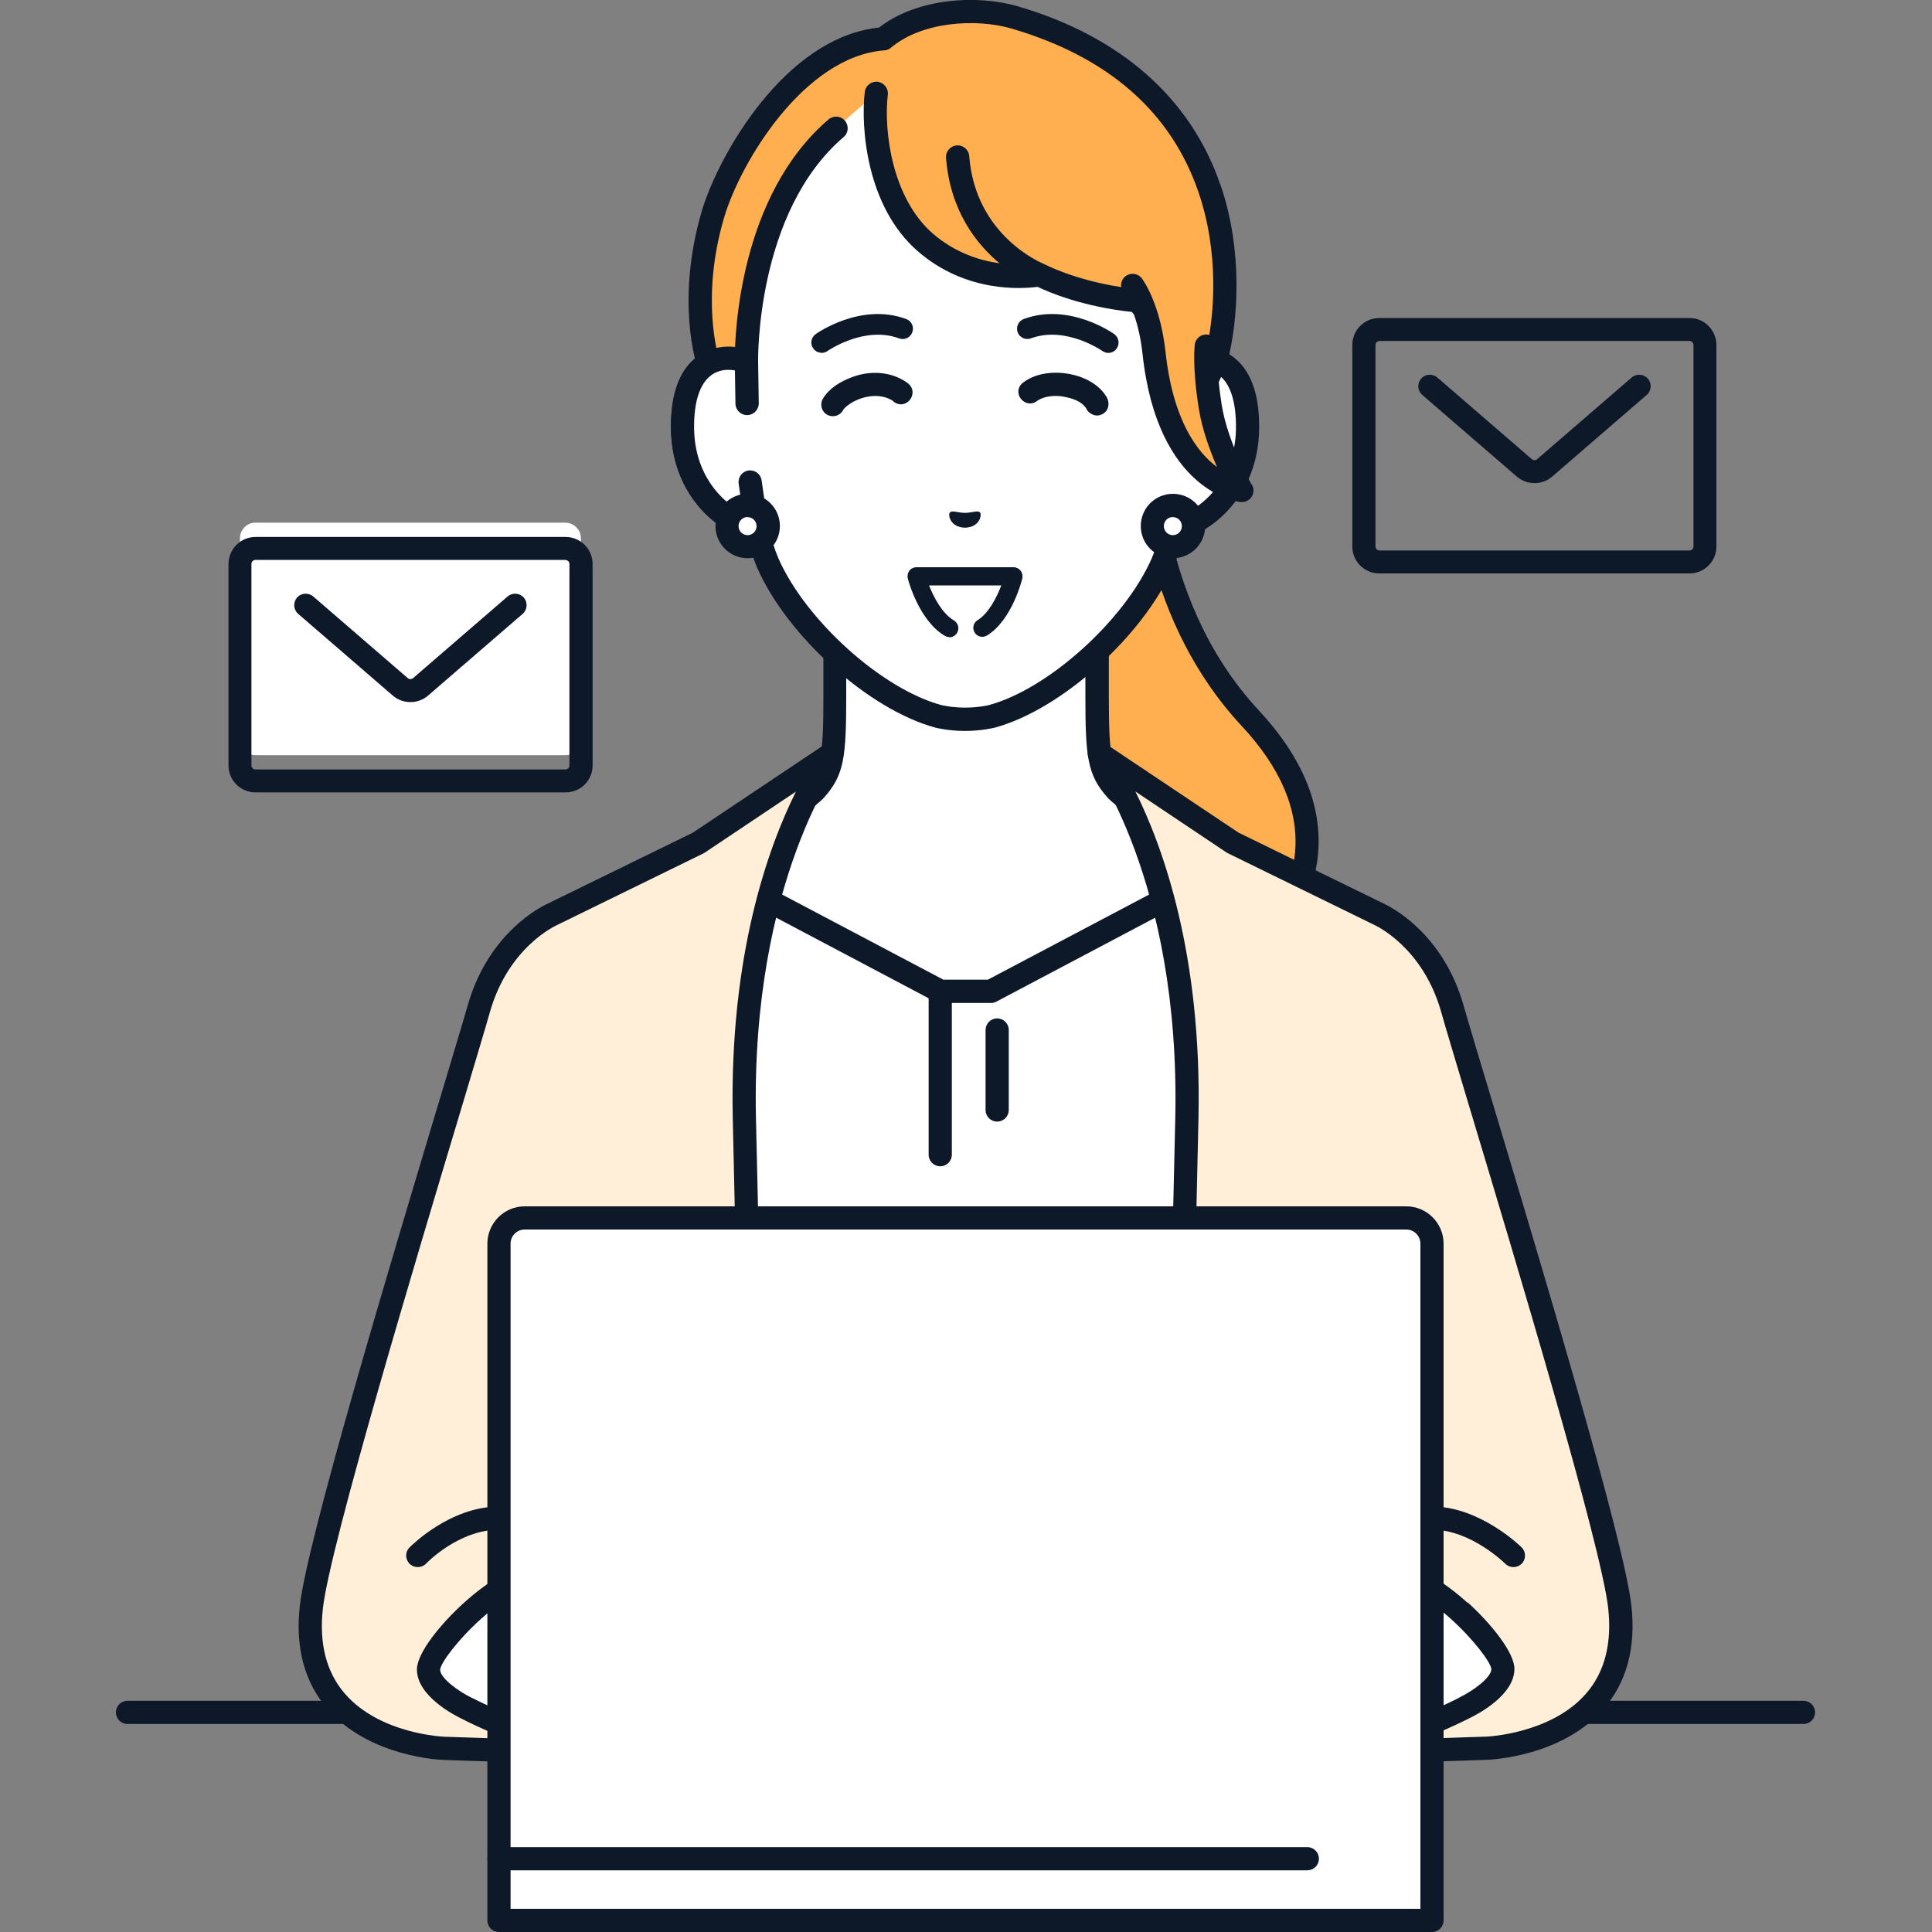 <svg width="150" height="150" viewBox="0 0 150 150" fill="none" xmlns="http://www.w3.org/2000/svg">
<rect x="0" y="0" width="150" height="150" fill="#808080" stroke="none"/>
<g clip-path="url(#clip0_1389_5222)">
<path d="M83.47 33.42L84.52 76.53C84.52 76.53 93.1 77.23 96.82 74.43C99.65 72.29 105.6 64.9 97.07 55.75C88.39 46.43 89.12 33.43 89.12 33.43H83.47V33.42Z" fill="#FFAF50"/>
<path d="M86.9 77.51C85.52 77.51 84.56 77.44 84.44 77.43C83.94 77.39 83.58 76.95 83.62 76.46C83.66 75.96 84.1 75.59 84.59 75.64C84.67 75.64 92.88 76.28 96.28 73.72C98.06 72.38 100.25 69.59 100.55 66.15C100.83 62.91 99.44 59.62 96.41 56.37C88.84 48.24 88.2 37.57 88.2 34.33H83.47C82.97 34.33 82.57 33.93 82.57 33.43C82.57 32.93 82.97 32.53 83.47 32.53H89.12C89.37 32.53 89.6 32.63 89.77 32.81C89.94 32.99 90.03 33.23 90.01 33.48C90.01 33.61 89.42 46.22 97.72 55.14C101.11 58.78 102.67 62.54 102.33 66.31C101.98 70.34 99.42 73.59 97.35 75.16C94.67 77.18 89.82 77.52 86.89 77.52L86.9 77.51Z" fill="#0D1828"/>
<path d="M74.96 50.89L64.77 44.88V54.12C64.77 58.8 64.58 59.84 63.3 61.28C62.02 62.72 51.88 69.1 51.88 69.1L66.67 84.08H83.26L98.05 69.1C98.05 69.1 87.91 62.73 86.63 61.28C85.35 59.84 85.16 58.79 85.16 54.12V44.88L74.97 50.89H74.96Z" fill="white"/>
<path d="M83.26 84.99C83.03 84.99 82.8 84.9 82.63 84.73C82.28 84.38 82.27 83.81 82.63 83.46L96.64 69.28C93.98 67.59 87.1 63.17 85.97 61.9C84.44 60.17 84.27 58.8 84.27 54.14V46.48L75.44 51.69C75.16 51.86 74.81 51.86 74.53 51.69L65.7 46.48V54.14C65.7 58.8 65.53 60.17 64 61.9C62.87 63.18 55.99 67.6 53.33 69.28L67.34 83.46C67.69 83.81 67.69 84.38 67.34 84.73C66.99 85.08 66.42 85.08 66.07 84.73L51.28 69.75C51.09 69.56 50.99 69.28 51.03 69.01C51.06 68.74 51.21 68.5 51.45 68.35C55.33 65.91 61.81 61.68 62.68 60.7C63.71 59.54 63.93 58.85 63.93 54.13V44.89C63.93 44.57 64.1 44.27 64.38 44.11C64.66 43.95 65.01 43.95 65.28 44.11L75.01 49.85L84.74 44.11C85.02 43.95 85.36 43.94 85.64 44.11C85.92 44.27 86.09 44.57 86.09 44.89V54.13C86.09 58.85 86.31 59.54 87.34 60.7C88.21 61.68 94.69 65.92 98.57 68.35C98.8 68.5 98.95 68.74 98.99 69.01C99.02 69.28 98.93 69.55 98.74 69.75L83.95 84.73C83.77 84.91 83.54 85 83.31 85L83.26 84.99Z" fill="#0D1828"/>
<path d="M91.88 28.07V19.34C91.88 16.82 91.25 14.34 90.04 12.14C87.73 7.93 83.05 2.02 74.99 1.98H74.85C66.79 2.01 62.11 7.92 59.8 12.14C58.59 14.35 57.96 16.83 57.96 19.34V28.07C56.08 27.36 52.91 27.82 53 33.32C53.08 38.19 56.61 40.8 58.78 41.07C59 42 59.27 42.91 59.62 43.72C61.86 48.81 67.95 54.28 72.85 55.61C72.85 55.61 73.72 55.84 74.93 55.84C76.14 55.84 77.01 55.61 77.01 55.61C81.91 54.28 88 48.8 90.24 43.72C90.59 42.91 90.86 42 91.08 41.07C93.24 40.8 96.78 38.19 96.86 33.32C96.95 27.82 93.78 27.36 91.9 28.07H91.88Z" fill="white"/>
<path d="M74.92 56.75C73.61 56.75 72.65 56.5 72.61 56.49C67.46 55.09 61.14 49.42 58.79 44.09C58.51 43.43 58.26 42.68 58.04 41.85C55.49 41.17 52.18 38.27 52.1 33.34C52.06 30.58 52.77 28.65 54.23 27.63C55.03 27.07 56.04 26.83 57.07 26.94V19.35C57.07 16.68 57.74 14.04 59.02 11.71C61.19 7.76 66.13 1.13 74.86 1.09C74.88 1.09 74.91 1.09 74.93 1.09C74.95 1.09 74.98 1.09 75 1.09C83.73 1.13 88.67 7.76 90.84 11.71C92.12 14.04 92.79 16.68 92.79 19.35V26.94C93.82 26.83 94.82 27.07 95.63 27.63C97.09 28.65 97.8 30.57 97.76 33.34C97.68 38.27 94.37 41.17 91.82 41.85C91.6 42.68 91.35 43.43 91.07 44.08C88.72 49.42 82.39 55.09 77.25 56.49C77.2 56.5 76.24 56.75 74.93 56.75H74.92ZM56.55 28.71C56.14 28.71 55.68 28.8 55.25 29.1C54.33 29.75 53.86 31.2 53.89 33.3C53.96 37.73 57.17 39.96 58.88 40.17C59.25 40.22 59.56 40.49 59.65 40.86C59.87 41.82 60.14 42.66 60.44 43.36C62.56 48.17 68.46 53.49 73.08 54.74C73.08 54.74 73.86 54.94 74.93 54.94C76 54.94 76.78 54.74 76.79 54.74C81.39 53.49 87.3 48.17 89.42 43.35C89.72 42.66 89.98 41.82 90.2 40.86C90.29 40.49 90.59 40.22 90.97 40.17C92.67 39.96 95.89 37.72 95.96 33.3C95.99 31.2 95.52 29.74 94.6 29.1C93.66 28.44 92.54 28.79 92.22 28.91C91.94 29.02 91.63 28.98 91.39 28.81C91.15 28.64 91 28.36 91 28.07V19.34C91 16.97 90.4 14.63 89.27 12.57C86.85 8.17 82.42 2.91 75 2.88C74.98 2.88 74.96 2.88 74.93 2.88C74.91 2.88 74.89 2.88 74.86 2.88C67.45 2.91 63.01 8.17 60.59 12.57C59.46 14.63 58.86 16.97 58.86 19.34V28.07C58.86 28.37 58.71 28.64 58.47 28.81C58.23 28.98 57.92 29.02 57.64 28.91C57.46 28.84 57.05 28.71 56.56 28.71H56.55Z" fill="#0D1828"/>
<path d="M93.96 31.56C93.84 30.77 93.75 30.09 93.7 29.5L94.39 27.99C95.82 22.59 96.85 6.66 78.8 1.36C75.88 0.5 71.31 0.72 68.6 3.01C61.59 3.53 56.53 12.63 55.35 16.64C53.35 23.42 54.99 28.2 54.99 28.2L56.11 31.27L57.96 28.05C57.96 28.05 57.71 16.12 64.92 9.95L68.03 7.22C67.73 9.8 68.17 15.6 71.83 18.79C75.85 22.29 80.7 21.31 80.7 21.31C80.7 21.31 83.64 22.9 88.31 23.34C88.35 23.35 88.55 23.6 88.84 23.97C89.14 24.81 89.44 25.94 89.6 27.39C90.7 37.46 96.41 38.07 96.41 38.07C96.41 38.07 94.47 34.73 93.97 31.55L93.96 31.56Z" fill="#FFAF50"/>
<path d="M94.75 14.35C92.45 7.63 87.02 2.84 79.06 0.5C75.88 -0.44 71.2 -0.16 68.25 2.14C60.88 2.91 55.72 12.2 54.49 16.38C52.44 23.35 54.07 28.28 54.14 28.51L55.26 31.58C55.38 31.91 55.68 32.14 56.03 32.17C56.38 32.2 56.71 32.02 56.89 31.72L58.74 28.5C58.82 28.36 58.86 28.2 58.86 28.03C58.86 27.91 58.69 16.46 65.5 10.64C65.88 10.32 65.92 9.75 65.6 9.37C65.28 8.99 64.71 8.95 64.33 9.27C57.39 15.21 57.06 25.97 57.05 27.81L56.29 29.14L55.84 27.9C55.77 27.69 54.37 23.16 56.22 16.89C57.49 12.59 62.44 4.37 68.67 3.91C68.86 3.9 69.04 3.82 69.18 3.7C71.6 1.66 75.81 1.42 78.55 2.22C86.04 4.42 90.92 8.69 93.05 14.92C94.65 19.58 94.35 24.55 93.54 27.68L93.34 28.13C93.61 29.07 93.91 29.96 94.06 30.89L95.22 28.37C95.22 28.37 95.26 28.27 95.27 28.23C96.16 24.85 96.5 19.44 94.76 14.35H94.75Z" fill="#0D1828"/>
<path d="M97.18 37.63C97.18 37.63 95.32 34.4 94.85 31.42C94.38 28.44 94.54 27 94.55 26.99C94.61 26.5 94.27 26.04 93.77 25.98C93.28 25.91 92.82 26.26 92.76 26.76C92.76 26.83 92.55 28.42 93.07 31.7C93.33 33.34 93.94 34.99 94.49 36.26C92.98 35.14 91.07 32.68 90.49 27.31C90.07 23.5 88.71 21.69 88.65 21.61C88.35 21.22 87.79 21.14 87.39 21.44C87.12 21.65 87 21.98 87.05 22.29C83.42 21.74 81.15 20.54 81.12 20.53C81.1 20.52 81.08 20.51 81.06 20.5C81.05 20.5 81.04 20.49 81.02 20.48C80.97 20.46 75.73 18.36 75.25 12.12C75.21 11.62 74.78 11.25 74.28 11.29C73.78 11.33 73.41 11.76 73.45 12.26C73.77 16.37 75.81 18.95 77.6 20.44C76.07 20.23 74.15 19.63 72.42 18.13C69.26 15.38 68.6 10.17 68.93 7.35C68.99 6.86 68.63 6.41 68.14 6.35C67.65 6.29 67.2 6.65 67.14 7.14C66.82 9.9 67.27 16.03 71.24 19.49C74.98 22.75 79.34 22.43 80.56 22.27C81.4 22.68 84.05 23.81 87.88 24.22C87.93 24.28 87.98 24.35 88.04 24.42C88.31 25.18 88.57 26.21 88.71 27.51C89.87 38.18 96.06 38.96 96.32 38.98C96.35 38.98 96.38 38.98 96.42 38.98C96.72 38.98 97.01 38.83 97.18 38.57C97.36 38.29 97.37 37.92 97.2 37.63H97.18Z" fill="#0D1828"/>
<path d="M58.01 31.32L57.96 28.07C56.08 27.36 52.91 27.82 53 33.32C53.08 38.19 56.61 40.8 58.78 41.07L58.25 37.41L58.02 31.32H58.01Z" fill="white"/>
<path d="M58.77 41.97C58.77 41.97 58.7 41.97 58.66 41.97C56.06 41.65 52.18 38.68 52.09 33.34C52.05 30.58 52.76 28.65 54.22 27.63C55.34 26.84 56.86 26.69 58.28 27.23C58.63 27.36 58.86 27.69 58.86 28.06L58.91 31.31C58.91 31.81 58.52 32.22 58.02 32.23C57.52 32.24 57.11 31.84 57.1 31.34L57.06 28.76C56.56 28.67 55.87 28.67 55.25 29.11C54.33 29.76 53.86 31.21 53.89 33.31C53.95 36.82 55.98 38.95 57.67 39.79L57.35 37.55C57.28 37.06 57.62 36.6 58.11 36.53C58.6 36.46 59.06 36.8 59.13 37.29L59.66 40.95C59.7 41.23 59.61 41.51 59.41 41.71C59.24 41.88 59.01 41.98 58.77 41.98V41.97Z" fill="#0D1828"/>
<path d="M92.67 40.84C92.67 41.72 91.95 42.44 91.07 42.44C90.19 42.44 89.47 41.72 89.47 40.84C89.47 39.96 90.19 39.24 91.07 39.24C91.95 39.24 92.67 39.96 92.67 40.84Z" fill="white"/>
<path d="M91.07 43.34C90.4 43.34 89.77 43.08 89.3 42.61C88.83 42.14 88.57 41.51 88.57 40.84C88.57 40.17 88.83 39.54 89.3 39.07C89.77 38.6 90.4 38.34 91.07 38.34C92.45 38.34 93.57 39.46 93.57 40.84C93.57 42.22 92.45 43.34 91.07 43.34ZM91.07 40.14C90.88 40.14 90.71 40.21 90.57 40.34C90.44 40.47 90.36 40.65 90.36 40.84C90.36 41.03 90.43 41.2 90.56 41.34C90.69 41.47 90.87 41.55 91.06 41.55C91.45 41.55 91.76 41.24 91.76 40.85C91.76 40.46 91.45 40.15 91.06 40.15L91.07 40.14Z" fill="#0D1828"/>
<path d="M59.66 40.84C59.66 41.72 58.94 42.44 58.06 42.44C57.18 42.44 56.46 41.72 56.46 40.84C56.46 39.96 57.18 39.24 58.06 39.24C58.94 39.24 59.66 39.96 59.66 40.84Z" fill="white"/>
<path d="M58.05 43.34C57.38 43.34 56.75 43.08 56.28 42.61C55.81 42.14 55.55 41.51 55.55 40.84C55.55 40.17 55.81 39.54 56.28 39.07C56.75 38.6 57.38 38.34 58.05 38.34C59.43 38.34 60.55 39.46 60.55 40.84C60.55 42.22 59.43 43.34 58.05 43.34ZM58.05 40.14C57.86 40.14 57.69 40.21 57.55 40.34C57.42 40.47 57.34 40.65 57.34 40.84C57.34 41.03 57.41 41.2 57.54 41.34C57.67 41.47 57.85 41.55 58.04 41.55C58.43 41.55 58.74 41.24 58.74 40.85C58.74 40.46 58.43 40.15 58.04 40.15L58.05 40.14Z" fill="#0D1828"/>
<path d="M140.02 133.85H9.9C9.4 133.85 9 133.45 9 132.95C9 132.45 9.4 132.05 9.9 132.05H140.02C140.52 132.05 140.92 132.45 140.92 132.95C140.92 133.45 140.52 133.85 140.02 133.85Z" fill="#0D1828"/>
<path d="M53.09 88.28L56.16 68.07L73.01 76.97H76.92L93.76 68.07L96.83 88.28L96.75 132.95H53.41L53.09 88.28Z" fill="white"/>
<path d="M96.75 133.85H53.41C52.91 133.85 52.51 133.45 52.51 132.95L52.19 88.28C52.19 88.28 52.19 88.19 52.2 88.14L55.27 67.94C55.31 67.65 55.49 67.4 55.76 67.27C56.02 67.14 56.33 67.14 56.59 67.27L73.24 76.06H76.7L93.35 67.27C93.61 67.13 93.92 67.13 94.18 67.27C94.44 67.4 94.62 67.65 94.67 67.94L97.74 88.14C97.74 88.14 97.75 88.23 97.75 88.28L97.67 132.96C97.67 133.46 97.27 133.86 96.77 133.86L96.75 133.85ZM54.31 132.05H95.86L95.94 88.34L93.07 69.46L77.35 77.77C77.22 77.84 77.08 77.87 76.93 77.87H73.02C72.87 77.87 72.73 77.83 72.6 77.77L56.88 69.46L54.01 88.34L54.32 132.05H54.31Z" fill="#0D1828"/>
<path d="M77.42 87.08C76.92 87.08 76.52 86.68 76.52 86.18V79.97C76.52 79.47 76.92 79.07 77.42 79.07C77.92 79.07 78.32 79.47 78.32 79.97V86.18C78.32 86.68 77.92 87.08 77.42 87.08Z" fill="#0D1828"/>
<path d="M73 90.55C72.5 90.55 72.1 90.15 72.1 89.65V76.97C72.1 76.47 72.5 76.07 73 76.07C73.5 76.07 73.9 76.47 73.9 76.97V89.65C73.9 90.15 73.5 90.55 73 90.55Z" fill="#0D1828"/>
<path d="M64.58 58.51L54.23 65.44L42.91 70.98C42.91 70.98 38.74 72.78 37.16 78.36C35.64 83.76 24.88 118.4 24.17 124.77C22.98 135.39 34.49 135.74 34.49 135.74C34.49 135.74 44.08 136.09 44.99 135.88C47.17 135.38 49.68 132.95 49.68 132.95H58.73C58.73 132.95 58.35 111.19 57.77 86.75C57.38 67.77 64.57 58.51 64.57 58.51H64.58Z" fill="#FFEFD9"/>
<path d="M43.05 136.85C40.38 136.85 36.08 136.7 34.46 136.64C34.23 136.64 28.66 136.42 25.42 132.67C23.64 130.61 22.91 127.92 23.28 124.66C23.84 119.63 30.27 98.23 34.11 85.45C35.14 82.01 35.96 79.3 36.3 78.1C37.93 72.33 42.14 70.33 42.54 70.15L53.79 64.65L64.09 57.76C64.46 57.51 64.95 57.57 65.25 57.89C65.55 58.21 65.57 58.71 65.3 59.06C65.21 59.18 58.31 68.37 58.69 86.73C59.26 110.89 59.64 132.72 59.65 132.94C59.65 133.18 59.56 133.42 59.39 133.59C59.22 133.76 58.99 133.86 58.75 133.86H50.05C49.3 134.52 47.18 136.31 45.21 136.76C44.94 136.82 44.13 136.85 43.07 136.85H43.05ZM61.78 61.47L54.73 66.19C54.73 66.19 54.66 66.23 54.63 66.25L43.31 71.79C43.31 71.79 43.28 71.8 43.27 71.81C43.12 71.88 39.46 73.54 38.03 78.6C37.69 79.81 36.87 82.53 35.84 85.98C32.27 97.87 25.62 120 25.07 124.87C24.76 127.61 25.34 129.84 26.78 131.5C29.51 134.65 34.47 134.84 34.52 134.84C39.09 135.01 44.18 135.12 44.8 135C46.37 134.64 48.41 132.93 49.06 132.3C49.23 132.14 49.45 132.05 49.69 132.05H57.83C57.75 127.66 57.39 108.13 56.89 86.77C56.63 74.15 59.64 65.79 61.79 61.47H61.78Z" fill="#0D1828"/>
<path d="M32.43 121.67C32.2 121.67 31.97 121.58 31.8 121.41C31.45 121.06 31.44 120.49 31.8 120.14C31.93 120.01 34.96 116.97 38.72 116.97C42.48 116.97 44.76 118.41 44.86 118.47C45.28 118.73 45.42 119.28 45.16 119.71C44.9 120.13 44.35 120.27 43.92 120.01C43.9 120 41.83 118.77 38.72 118.77C35.61 118.77 33.1 121.37 33.08 121.4C32.9 121.58 32.67 121.67 32.44 121.67H32.43Z" fill="#0D1828"/>
<path d="M43.38 121.93C45.57 122.25 51.34 123.69 53.18 123.36C55.02 123.03 57.93 122.04 57.93 122.04C57.93 122.04 61.52 120.37 63.21 121.17C65.84 122.41 68.87 126.39 68.87 126.39C68.87 126.39 69.58 127.93 70.95 130.84C72.32 133.75 72.34 135.26 70.98 135.67C69.62 136.09 68.43 134.63 67.42 132.82C66.41 131.01 65.37 129.23 65.37 129.23L61.24 125.85L60.66 126.14L63.98 129.67C63.98 129.67 66.89 136.52 64.91 137.52C63.65 138.16 62.26 136.49 62.26 136.49C62.26 136.49 62.17 137.77 61.04 138.18C59.91 138.59 58.73 137.59 58.73 137.59C58.73 137.59 58.45 138.47 57.25 138.87C55.95 139.3 54.74 137.57 53.45 135.99C52.28 134.56 51.52 133.85 51.52 133.85L48.05 134.87C48.05 134.87 44.9 135.85 41.38 134.74C38.67 133.88 36.24 132.61 36.24 132.61C36.24 132.61 33.24 131.19 33.24 129.58C33.24 127.97 39.07 121.48 43.37 121.91L43.38 121.93Z" fill="white"/>
<path d="M71.77 130.46C70.42 127.59 69.7 126.03 69.7 126.02C69.67 125.96 69.64 125.9 69.6 125.85C69.47 125.68 66.4 121.69 63.61 120.36C61.68 119.44 58.37 120.86 57.61 121.21C57.25 121.33 54.67 122.19 53.04 122.48C51.91 122.68 48.48 122 46.22 121.55C45.13 121.33 44.19 121.14 43.53 121.05C43.52 121.05 43.5 121.05 43.49 121.05C40.58 120.75 37.54 123.06 36 124.46C34.25 126.04 32.37 128.32 32.37 129.62C32.37 131.67 35.24 133.15 35.86 133.45C36.09 133.57 38.45 134.78 41.13 135.63C44.87 136.81 48.2 135.8 48.32 135.76L51.28 134.89C51.6 135.22 52.12 135.79 52.77 136.58C52.9 136.74 53.03 136.91 53.16 137.07C54.27 138.45 55.41 139.86 56.82 139.86C57.05 139.86 57.29 139.82 57.54 139.74C58.22 139.51 58.68 139.17 59 138.84C59.61 139.14 60.47 139.38 61.37 139.05C61.96 138.83 62.37 138.45 62.65 138.04C63.41 138.53 64.38 138.83 65.32 138.35C67.21 137.4 66.35 134.1 66.07 133.02C65.92 132.46 65.75 131.91 65.59 131.41C65.91 131.97 66.28 132.63 66.65 133.28C67.26 134.37 68.88 137.28 71.26 136.55C72.12 136.29 72.51 135.75 72.69 135.33C73.15 134.29 72.87 132.79 71.78 130.47L71.77 130.46ZM71.03 134.59C71.01 134.64 70.96 134.74 70.72 134.81C69.9 135.06 68.9 133.63 68.21 132.39C67.21 130.59 66.17 128.8 66.15 128.79C66.1 128.7 66.03 128.61 65.94 128.55L61.81 125.17C61.54 124.95 61.15 124.9 60.84 125.06L60.26 125.35C60.01 125.48 59.83 125.72 59.78 126C59.73 126.28 59.82 126.57 60.01 126.78L63.22 130.19C63.4 130.63 63.95 132.03 64.33 133.49C64.97 135.95 64.63 136.68 64.51 136.75C64.09 136.96 63.39 136.4 63.05 136.04L61.12 131.26C61.08 131.16 61.02 131.07 60.95 130.99L56.92 126.54C56.59 126.17 56.02 126.14 55.65 126.48C55.28 126.81 55.25 127.38 55.59 127.75L59.52 132.08L61.35 136.62C61.29 136.84 61.14 137.22 60.75 137.36C60.32 137.52 59.75 137.22 59.46 137.02L57.3 132.73C57.25 132.64 57.19 132.56 57.12 132.49L52.96 128.46C52.6 128.11 52.03 128.12 51.69 128.48C51.34 128.84 51.35 129.41 51.71 129.75L55.76 133.67L57.72 137.57C57.58 137.72 57.35 137.91 56.98 138.03C56.41 138.22 55.39 136.95 54.57 135.94C54.44 135.77 54.3 135.61 54.17 135.44C52.97 133.98 52.19 133.25 52.16 133.22C52.16 133.22 52.14 133.21 52.14 133.2C52.14 133.2 52.13 133.19 52.12 133.18L49.88 131.34C49.5 131.02 48.93 131.08 48.61 131.46C48.29 131.84 48.35 132.41 48.73 132.73L49.65 133.49L47.8 134.03C47.8 134.03 44.88 134.92 41.67 133.9C39.07 133.08 36.7 131.85 36.68 131.84C36.68 131.84 36.66 131.83 36.65 131.83C35.61 131.33 34.17 130.29 34.17 129.63C34.28 128.55 39.48 122.48 43.29 122.84C43.91 122.93 44.82 123.11 45.87 123.32C49.28 124 52 124.5 53.36 124.26C55.25 123.93 58.12 122.94 58.24 122.9C58.27 122.89 58.3 122.88 58.33 122.86C59.66 122.24 61.94 121.56 62.84 121.99C65.05 123.03 67.69 126.32 68.12 126.87C68.29 127.25 68.99 128.75 70.16 131.23C71.27 133.59 71.16 134.37 71.05 134.6L71.03 134.59Z" fill="#0D1828"/>
<path d="M85.34 58.51L95.69 65.44L107.01 70.98C107.01 70.98 111.18 72.78 112.76 78.36C114.28 83.76 125.04 118.4 125.75 124.77C126.94 135.39 115.43 135.74 115.43 135.74C115.43 135.74 105.84 136.09 104.93 135.88C102.75 135.38 100.24 132.95 100.24 132.95H91.19C91.19 132.95 91.57 111.19 92.15 86.75C92.54 67.77 85.35 58.51 85.35 58.51H85.34Z" fill="#FFEFD9"/>
<path d="M106.87 136.85C105.81 136.85 105 136.83 104.73 136.76C102.75 136.31 100.63 134.52 99.89 133.85H91.19C90.95 133.85 90.72 133.75 90.55 133.58C90.38 133.41 90.29 133.17 90.29 132.93C90.29 132.71 90.68 110.88 91.25 86.72C91.63 68.33 84.71 59.14 84.64 59.05C84.37 58.7 84.39 58.21 84.69 57.88C84.99 57.56 85.48 57.5 85.85 57.75L96.15 64.64L107.4 70.14C107.8 70.32 112.01 72.32 113.64 78.09C113.98 79.29 114.79 82 115.83 85.44C119.67 98.22 126.1 119.62 126.66 124.65C127.02 127.91 126.3 130.6 124.52 132.66C121.27 136.4 115.71 136.62 115.47 136.63C113.85 136.69 109.55 136.84 106.88 136.84L106.87 136.85ZM100.24 132.05C100.47 132.05 100.7 132.14 100.87 132.3C101.52 132.93 103.56 134.64 105.14 135C105.75 135.11 110.84 135 115.4 134.83C115.45 134.83 120.43 134.62 123.15 131.48C124.59 129.82 125.16 127.59 124.86 124.86C124.32 119.99 117.67 97.86 114.09 85.97C113.06 82.53 112.24 79.81 111.9 78.59C110.47 73.52 106.81 71.86 106.66 71.79C106.65 71.79 106.63 71.78 106.62 71.77L95.3 66.23C95.3 66.23 95.23 66.19 95.2 66.17L88.15 61.45C90.31 65.78 93.31 74.14 93.05 86.75C92.55 108.11 92.19 127.64 92.11 132.04H100.25L100.24 132.05Z" fill="#0D1828"/>
<path d="M117.5 121.67C117.27 121.67 117.04 121.58 116.86 121.4C116.86 121.4 114.21 118.77 111.22 118.77C108.23 118.77 106.04 120 106.02 120.01C105.6 120.27 105.04 120.13 104.78 119.71C104.52 119.29 104.66 118.73 105.08 118.47C105.18 118.41 107.58 116.97 111.22 116.97C114.86 116.97 118.02 120.01 118.14 120.14C118.49 120.49 118.49 121.06 118.14 121.41C117.96 121.58 117.74 121.67 117.51 121.67H117.5Z" fill="#0D1828"/>
<path d="M106.54 121.93C104.35 122.25 98.58 123.69 96.74 123.36C94.9 123.03 91.99 122.04 91.99 122.04C91.99 122.04 88.4 120.37 86.71 121.17C84.08 122.41 81.05 126.39 81.05 126.39C81.05 126.39 80.34 127.93 78.97 130.84C77.6 133.75 77.58 135.26 78.94 135.67C80.3 136.09 81.49 134.63 82.5 132.82C83.51 131.01 84.55 129.23 84.55 129.23L88.68 125.85L89.26 126.14L85.94 129.67C85.94 129.67 83.03 136.52 85.01 137.52C86.27 138.16 87.66 136.49 87.66 136.49C87.66 136.49 87.75 137.77 88.88 138.18C90.01 138.59 91.19 137.59 91.19 137.59C91.19 137.59 91.47 138.47 92.67 138.87C93.97 139.3 95.18 137.57 96.47 135.99C97.64 134.56 98.4 133.85 98.4 133.85L101.87 134.87C101.87 134.87 105.02 135.85 108.54 134.74C111.25 133.88 113.68 132.61 113.68 132.61C113.68 132.61 116.68 131.19 116.68 129.58C116.68 127.97 110.85 121.48 106.55 121.91L106.54 121.93Z" fill="white"/>
<path d="M113.94 124.44C112.39 123.04 109.36 120.74 106.45 121.03C106.44 121.03 106.42 121.03 106.41 121.03C105.75 121.13 104.81 121.31 103.72 121.53C101.46 121.98 98.03 122.67 96.9 122.46C95.27 122.17 92.7 121.31 92.33 121.19C91.57 120.84 88.26 119.43 86.33 120.34C83.54 121.66 80.46 125.66 80.34 125.83C80.3 125.88 80.26 125.94 80.24 126C80.24 126.02 79.52 127.57 78.17 130.44C77.08 132.76 76.8 134.26 77.26 135.3C77.44 135.71 77.84 136.25 78.69 136.52C81.07 137.24 82.69 134.34 83.3 133.25C83.66 132.6 84.03 131.95 84.36 131.38C84.2 131.88 84.03 132.43 83.88 132.99C83.6 134.07 82.74 137.37 84.63 138.32C85.57 138.8 86.54 138.5 87.3 138.01C87.58 138.42 87.99 138.8 88.58 139.02C89.48 139.35 90.34 139.11 90.95 138.81C91.26 139.14 91.73 139.49 92.41 139.71C92.66 139.79 92.9 139.83 93.13 139.83C94.55 139.83 95.69 138.41 96.79 137.03C96.92 136.87 97.05 136.7 97.18 136.54C97.83 135.74 98.35 135.18 98.67 134.85L101.61 135.71C101.75 135.75 105.08 136.76 108.82 135.58C111.49 134.73 113.85 133.52 114.09 133.4C114.71 133.1 117.58 131.62 117.58 129.57C117.58 128.28 115.7 125.99 113.95 124.41L113.94 124.44ZM113.28 131.81C113.28 131.81 113.26 131.81 113.25 131.83C113.23 131.84 110.86 133.07 108.26 133.9C105.08 134.91 102.16 134.04 102.12 134.02L100.29 133.48L101.21 132.72C101.59 132.4 101.65 131.84 101.33 131.45C101.01 131.07 100.45 131.01 100.06 131.33L97.82 133.17C97.82 133.17 97.82 133.17 97.81 133.18C97.81 133.18 97.79 133.2 97.78 133.2C97.75 133.23 96.97 133.96 95.77 135.42C95.63 135.59 95.5 135.75 95.37 135.92C94.55 136.94 93.53 138.2 92.96 138.01C92.59 137.89 92.36 137.7 92.22 137.55L94.18 133.65L98.23 129.73C98.59 129.38 98.6 128.81 98.25 128.46C97.9 128.1 97.33 128.09 96.98 128.44L92.82 132.47C92.75 132.54 92.69 132.62 92.64 132.71L90.48 137C90.19 137.2 89.62 137.5 89.19 137.34C88.8 137.2 88.65 136.82 88.59 136.6L90.42 132.06L94.35 127.73C94.68 127.36 94.66 126.79 94.29 126.46C93.92 126.13 93.35 126.15 93.02 126.52L88.99 130.97C88.92 131.05 88.86 131.14 88.82 131.24L86.89 136.02C86.55 136.38 85.84 136.94 85.43 136.73C85.31 136.67 84.97 135.93 85.61 133.47C85.99 132.01 86.54 130.62 86.72 130.17L89.93 126.76C90.13 126.55 90.21 126.27 90.16 125.98C90.11 125.7 89.93 125.46 89.68 125.33L89.1 125.04C88.78 124.88 88.4 124.92 88.13 125.15L84 128.53C83.92 128.6 83.85 128.68 83.79 128.77C83.78 128.79 82.74 130.58 81.73 132.37C81.04 133.61 80.04 135.04 79.22 134.79C78.97 134.71 78.93 134.62 78.91 134.57C78.81 134.34 78.69 133.56 79.8 131.2C80.97 128.72 81.66 127.22 81.84 126.84C82.27 126.3 84.91 123.01 87.12 121.96C88.02 121.53 90.3 122.22 91.63 122.83C91.66 122.84 91.69 122.86 91.72 122.87C91.84 122.91 94.71 123.89 96.6 124.23C97.96 124.47 100.68 123.97 104.09 123.29C105.14 123.08 106.05 122.9 106.67 122.81C110.47 122.44 115.67 128.52 115.79 129.58C115.79 130.25 114.35 131.29 113.31 131.79L113.28 131.81Z" fill="#0D1828"/>
<path d="M40.74 94.56C39.63 94.56 38.74 95.46 38.74 96.56V149.1H111.18V96.56C111.18 95.45 110.28 94.56 109.18 94.56H40.74Z" fill="white"/>
<path d="M111.18 150H38.74C38.24 150 37.84 149.6 37.84 149.1V96.56C37.84 94.96 39.14 93.66 40.74 93.66H109.18C110.78 93.66 112.08 94.96 112.08 96.56V149.1C112.08 149.6 111.68 150 111.18 150ZM39.64 148.2H110.28V96.56C110.28 95.95 109.79 95.46 109.18 95.46H40.74C40.13 95.46 39.64 95.95 39.64 96.56V148.2Z" fill="#0D1828"/>
<path d="M101.5 145.21H38.74C38.24 145.21 37.84 144.81 37.84 144.31C37.84 143.81 38.24 143.41 38.74 143.41H101.5C102 143.41 102.4 143.81 102.4 144.31C102.4 144.81 102 145.21 101.5 145.21Z" fill="#0D1828"/>
<path d="M76.09 39.79C75.93 39.6 75.49 39.81 74.92 39.82C74.35 39.81 73.91 39.6 73.75 39.79C73.58 39.98 73.78 40.94 74.92 40.97C76.06 40.94 76.25 39.98 76.09 39.79Z" fill="#0D1828"/>
<path d="M73.7 49.46C73.58 49.46 73.46 49.43 73.35 49.36C71.35 48.19 70.51 45.04 70.48 44.91C70.43 44.7 70.48 44.48 70.6 44.31C70.73 44.14 70.94 44.04 71.15 44.04H78.69C78.9 44.04 79.11 44.14 79.24 44.31C79.37 44.48 79.42 44.7 79.37 44.91C79.34 45.04 78.58 48.14 76.63 49.34C76.3 49.54 75.87 49.44 75.67 49.11C75.47 48.78 75.57 48.35 75.9 48.15C76.77 47.61 77.39 46.37 77.74 45.45H72.13C72.5 46.39 73.16 47.64 74.06 48.17C74.39 48.37 74.51 48.79 74.31 49.13C74.18 49.35 73.95 49.48 73.7 49.48V49.46Z" fill="#0D1828"/>
<path d="M63.79 27.39C63.54 27.39 63.29 27.27 63.14 27.05C62.88 26.69 62.97 26.19 63.33 25.94C63.47 25.84 66.86 23.47 70.36 24.77C70.77 24.92 70.99 25.38 70.83 25.8C70.68 26.21 70.22 26.43 69.8 26.27C67.1 25.27 64.28 27.23 64.25 27.25C64.11 27.35 63.95 27.4 63.79 27.4V27.39Z" fill="#0D1828"/>
<path d="M86.05 27.4C85.89 27.4 85.73 27.35 85.59 27.25C85.56 27.23 82.74 25.27 80.04 26.27C79.63 26.42 79.16 26.21 79.01 25.8C78.86 25.39 79.07 24.92 79.48 24.77C82.98 23.47 86.37 25.84 86.51 25.94C86.87 26.2 86.95 26.7 86.7 27.06C86.54 27.28 86.3 27.4 86.05 27.4Z" fill="#0D1828"/>
<path d="M69.38 31.16C68.33 30.42 66.72 30.74 65.73 31.54C65.63 31.63 65.53 31.72 65.46 31.83L65.48 31.8C65.27 32.25 64.73 32.44 64.28 32.23C63.78 32 63.62 31.37 63.91 30.92C64.41 30.12 65.26 29.62 66.11 29.3C67.37 28.8 68.88 28.81 70.08 29.49C70.2 29.56 70.34 29.64 70.45 29.73C71.46 30.47 70.37 31.94 69.37 31.18L69.38 31.16Z" fill="#0D1828"/>
<path d="M79.39 29.74C81.12 28.34 84.64 28.84 85.85 30.72C86.22 31.23 86.12 31.96 85.48 32.2C84.98 32.41 84.44 32.03 84.33 31.7C83.95 31.14 83.28 30.93 82.6 30.8C81.91 30.67 81.08 30.75 80.56 31.1C79.64 31.85 78.5 30.54 79.38 29.74H79.39Z" fill="#0D1828"/>
<path d="M44.72 40.91C44.5 40.71 44.22 40.58 43.9 40.58H19.83C19.51 40.58 19.22 40.7 19.01 40.91C18.78 41.13 18.63 41.44 18.63 41.79V57.43C18.63 58.09 19.17 58.63 19.83 58.63H43.9C44.56 58.63 45.1 58.09 45.1 57.43V41.79C45.1 41.44 44.95 41.13 44.72 40.91Z" fill="white"/>
<path d="M43.9 61.52H19.83C18.67 61.52 17.74 60.58 17.74 59.43V43.79C17.74 43.22 17.98 42.66 18.4 42.26C18.79 41.89 19.3 41.69 19.84 41.69H43.91C44.45 41.69 44.95 41.89 45.35 42.26C45.77 42.65 46.01 43.21 46.01 43.79V59.43C46.01 60.59 45.07 61.52 43.92 61.52H43.9ZM19.83 43.47C19.73 43.47 19.66 43.52 19.62 43.56C19.58 43.59 19.52 43.67 19.52 43.79V59.43C19.52 59.6 19.66 59.74 19.83 59.74H43.9C44.07 59.74 44.21 59.6 44.21 59.43V43.79C44.21 43.67 44.15 43.6 44.11 43.56C44.11 43.56 44 43.47 43.9 43.47H19.83Z" fill="#0D1828"/>
<path d="M31.86 54.51C31.37 54.51 30.88 54.34 30.49 54L23.15 47.66C22.78 47.34 22.74 46.78 23.06 46.4C23.38 46.03 23.94 45.99 24.32 46.31L31.66 52.65C31.78 52.75 31.95 52.75 32.07 52.65L39.41 46.31C39.78 45.99 40.35 46.03 40.67 46.4C40.99 46.77 40.95 47.34 40.58 47.66L33.24 54C32.85 54.34 32.36 54.51 31.87 54.51H31.86Z" fill="#0D1828"/>
<path d="M107.102 44.52H131.172C132.332 44.52 133.262 43.58 133.262 42.43V26.79C133.262 26.22 133.022 25.66 132.602 25.26C132.212 24.89 131.702 24.69 131.162 24.69H107.092C106.552 24.69 106.052 24.89 105.652 25.26C105.232 25.65 104.992 26.21 104.992 26.79V42.43C104.992 43.59 105.932 44.52 107.082 44.52H107.102ZM131.172 26.47C131.272 26.47 131.342 26.52 131.382 26.56C131.422 26.59 131.482 26.67 131.482 26.79V42.43C131.482 42.6 131.342 42.74 131.172 42.74H107.102C106.932 42.74 106.792 42.6 106.792 42.43V26.79C106.792 26.67 106.852 26.6 106.892 26.56C106.892 26.56 107.002 26.47 107.102 26.47H131.172Z" fill="#0D1828"/>
<path d="M119.142 37.51C119.632 37.51 120.122 37.34 120.512 37L127.852 30.66C128.222 30.34 128.262 29.78 127.942 29.4C127.622 29.03 127.062 28.99 126.682 29.31L119.342 35.65C119.222 35.75 119.052 35.75 118.932 35.65L111.592 29.31C111.222 28.99 110.652 29.03 110.332 29.4C110.012 29.77 110.052 30.34 110.422 30.66L117.762 37C118.152 37.34 118.642 37.51 119.132 37.51H119.142Z" fill="#0D1828"/>
</g>
<defs>
<clipPath id="clip0_1389_5222">
<rect width="150" height="150" fill="white"/>
</clipPath>
</defs>
</svg>
